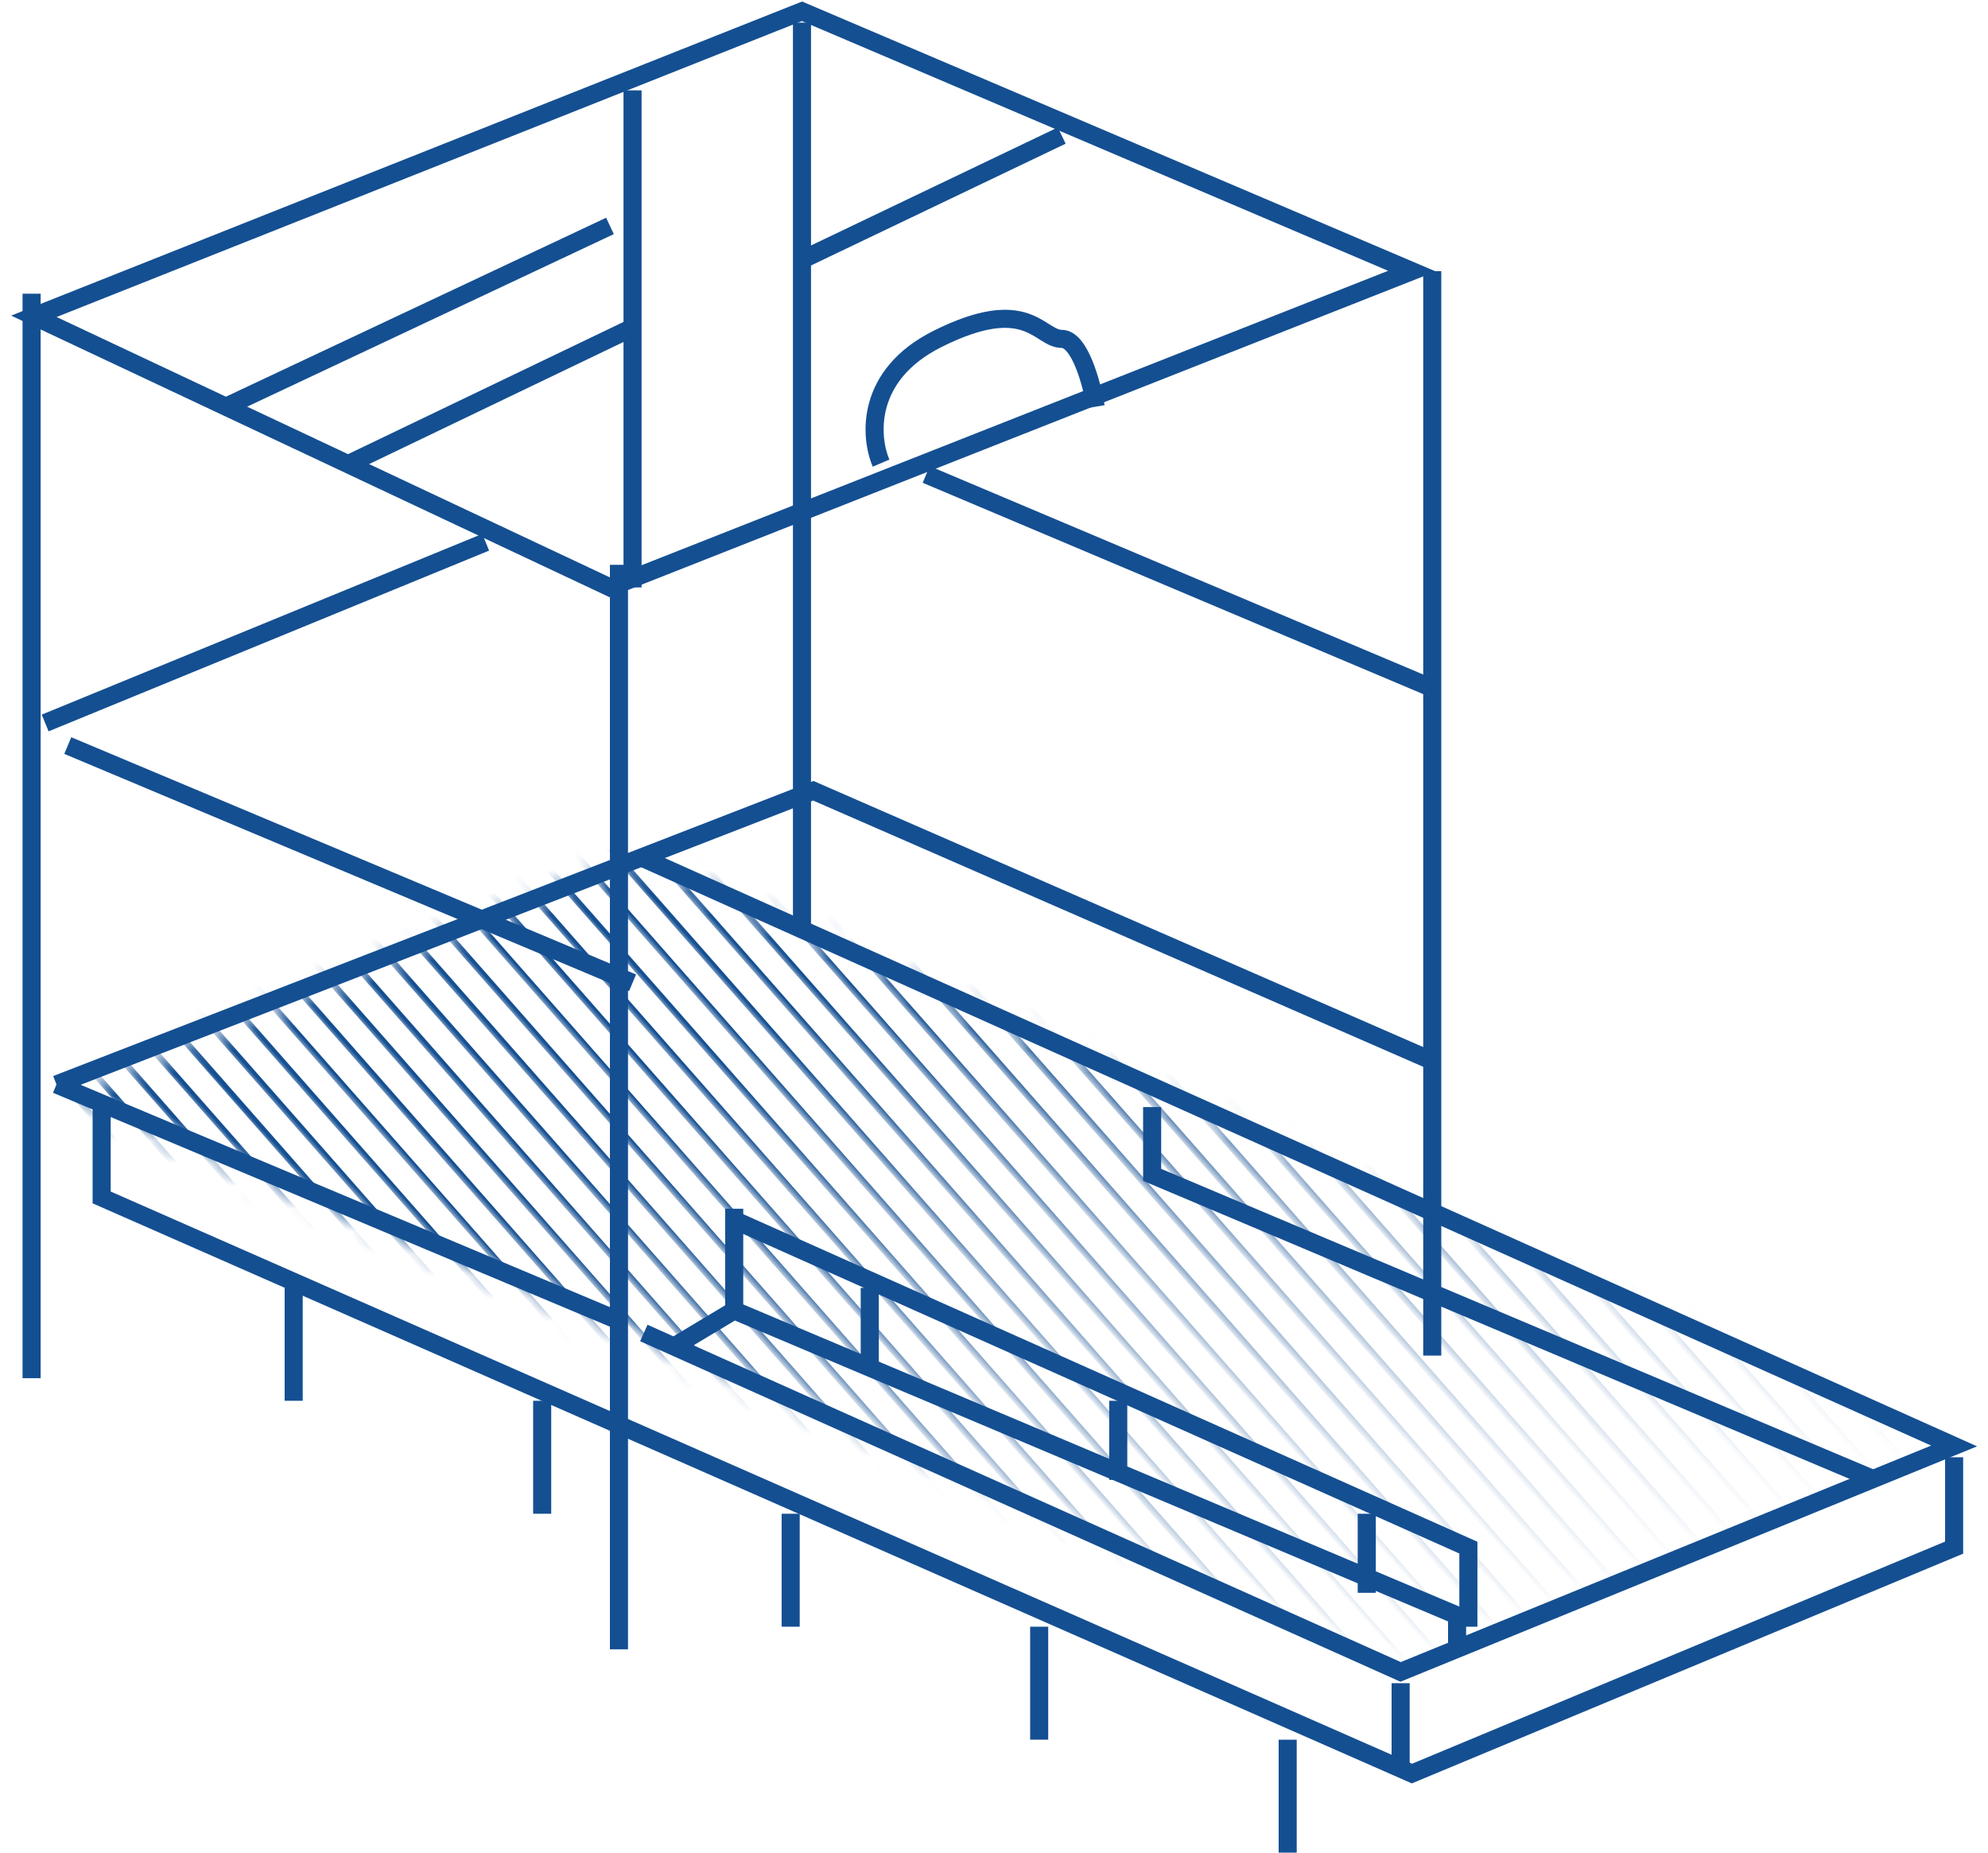 <svg width="88" height="82" viewBox="0 0 88 82" fill="none" xmlns="http://www.w3.org/2000/svg">
<mask id="mask0_261_1169" style="mask-type:alpha" maskUnits="userSpaceOnUse" x="3" y="38" width="83" height="36">
<path d="M28 38L3 48.5L61.5 73.5L86 64L28 38Z" fill="url(#paint0_linear_261_1169)"/>
</mask>
<g mask="url(#mask0_261_1169)">
<path fill-rule="evenodd" clip-rule="evenodd" d="M69.9 78.567L19.418 21.158L19.654 21L70.136 78.408L69.9 78.567Z" fill="url(#paint1_linear_261_1169)"/>
<path fill-rule="evenodd" clip-rule="evenodd" d="M68.794 79.307L18.312 21.898L18.549 21.74L69.031 79.149L68.794 79.307Z" fill="url(#paint2_linear_261_1169)"/>
<path fill-rule="evenodd" clip-rule="evenodd" d="M67.689 80.044L17.207 22.636L17.443 22.477L67.925 79.886L67.689 80.044Z" fill="url(#paint3_linear_261_1169)"/>
<path fill-rule="evenodd" clip-rule="evenodd" d="M66.583 80.782L16.101 23.374L16.338 23.216L66.82 80.624L66.583 80.782Z" fill="url(#paint4_linear_261_1169)"/>
<path fill-rule="evenodd" clip-rule="evenodd" d="M65.48 81.522L14.998 24.113L15.234 23.955L65.716 81.363L65.48 81.522Z" fill="url(#paint5_linear_261_1169)"/>
<path fill-rule="evenodd" clip-rule="evenodd" d="M64.374 82.259L13.892 24.851L14.129 24.692L64.611 82.101L64.374 82.259Z" fill="url(#paint6_linear_261_1169)"/>
<path fill-rule="evenodd" clip-rule="evenodd" d="M63.269 82.998L12.787 25.59L13.023 25.432L63.506 82.84L63.269 82.998Z" fill="url(#paint7_linear_261_1169)"/>
<path fill-rule="evenodd" clip-rule="evenodd" d="M62.163 83.736L11.681 26.328L11.918 26.17L62.4 83.578L62.163 83.736Z" fill="url(#paint8_linear_261_1169)"/>
<path fill-rule="evenodd" clip-rule="evenodd" d="M61.058 84.474L10.576 27.065L10.812 26.907L61.295 84.316L61.058 84.474Z" fill="url(#paint9_linear_261_1169)"/>
<path fill-rule="evenodd" clip-rule="evenodd" d="M59.953 85.213L9.47 27.805L9.707 27.646L60.189 85.055L59.953 85.213Z" fill="url(#paint10_linear_261_1169)"/>
<path fill-rule="evenodd" clip-rule="evenodd" d="M58.849 85.951L8.367 28.543L8.604 28.385L59.086 85.793L58.849 85.951Z" fill="url(#paint11_linear_261_1169)"/>
<path fill-rule="evenodd" clip-rule="evenodd" d="M57.744 86.689L7.261 29.281L7.498 29.123L57.98 86.531L57.744 86.689Z" fill="url(#paint12_linear_261_1169)"/>
<path fill-rule="evenodd" clip-rule="evenodd" d="M56.638 87.429L6.156 30.02L6.393 29.862L56.875 87.271L56.638 87.429Z" fill="url(#paint13_linear_261_1169)"/>
<path fill-rule="evenodd" clip-rule="evenodd" d="M55.533 88.167L5.05 30.759L5.287 30.601L55.769 88.009L55.533 88.167Z" fill="url(#paint14_linear_261_1169)"/>
<path fill-rule="evenodd" clip-rule="evenodd" d="M54.429 88.904L3.947 31.496L4.184 31.338L54.666 88.746L54.429 88.904Z" fill="url(#paint15_linear_261_1169)"/>
<path fill-rule="evenodd" clip-rule="evenodd" d="M53.324 89.643L2.841 32.234L3.078 32.076L53.56 89.484L53.324 89.643Z" fill="url(#paint16_linear_261_1169)"/>
<path fill-rule="evenodd" clip-rule="evenodd" d="M52.218 90.382L1.736 32.974L1.973 32.815L52.455 90.224L52.218 90.382Z" fill="url(#paint17_linear_261_1169)"/>
<path fill-rule="evenodd" clip-rule="evenodd" d="M51.113 91.12L0.631 33.712L0.867 33.554L51.349 90.962L51.113 91.12Z" fill="url(#paint18_linear_261_1169)"/>
<path fill-rule="evenodd" clip-rule="evenodd" d="M50.007 91.859L-0.475 34.451L-0.238 34.293L50.244 91.701L50.007 91.859Z" fill="url(#paint19_linear_261_1169)"/>
<path fill-rule="evenodd" clip-rule="evenodd" d="M48.902 92.598L-1.58 35.189L-1.344 35.031L49.138 92.44L48.902 92.598Z" fill="url(#paint20_linear_261_1169)"/>
<path fill-rule="evenodd" clip-rule="evenodd" d="M47.798 93.336L-2.684 35.928L-2.447 35.77L48.035 93.178L47.798 93.336Z" fill="url(#paint21_linear_261_1169)"/>
<path fill-rule="evenodd" clip-rule="evenodd" d="M46.693 94.074L-3.789 36.666L-3.553 36.508L46.929 93.916L46.693 94.074Z" fill="url(#paint22_linear_261_1169)"/>
<path fill-rule="evenodd" clip-rule="evenodd" d="M45.587 94.813L-4.895 37.404L-4.658 37.246L45.824 94.654L45.587 94.813Z" fill="url(#paint23_linear_261_1169)"/>
<path fill-rule="evenodd" clip-rule="evenodd" d="M44.482 95.551L-6 38.142L-5.764 37.984L44.718 95.393L44.482 95.551Z" fill="url(#paint24_linear_261_1169)"/>
<path fill-rule="evenodd" clip-rule="evenodd" d="M98.9 63.566L48.418 6.158L48.654 6L99.136 63.408L98.9 63.566Z" fill="url(#paint25_linear_261_1169)"/>
<path fill-rule="evenodd" clip-rule="evenodd" d="M97.794 64.307L47.312 6.898L47.549 6.74L98.031 64.149L97.794 64.307Z" fill="url(#paint26_linear_261_1169)"/>
<path fill-rule="evenodd" clip-rule="evenodd" d="M96.689 65.044L46.207 7.636L46.443 7.478L96.925 64.886L96.689 65.044Z" fill="url(#paint27_linear_261_1169)"/>
<path fill-rule="evenodd" clip-rule="evenodd" d="M95.583 65.782L45.101 8.374L45.338 8.216L95.82 65.624L95.583 65.782Z" fill="url(#paint28_linear_261_1169)"/>
<path fill-rule="evenodd" clip-rule="evenodd" d="M94.48 66.522L43.998 9.113L44.234 8.955L94.716 66.363L94.48 66.522Z" fill="url(#paint29_linear_261_1169)"/>
<path fill-rule="evenodd" clip-rule="evenodd" d="M93.374 67.259L42.892 9.851L43.129 9.692L93.611 67.101L93.374 67.259Z" fill="url(#paint30_linear_261_1169)"/>
<path fill-rule="evenodd" clip-rule="evenodd" d="M92.269 67.998L41.787 10.59L42.023 10.432L92.506 67.84L92.269 67.998Z" fill="url(#paint31_linear_261_1169)"/>
<path fill-rule="evenodd" clip-rule="evenodd" d="M91.163 68.736L40.681 11.328L40.918 11.17L91.4 68.578L91.163 68.736Z" fill="url(#paint32_linear_261_1169)"/>
<path fill-rule="evenodd" clip-rule="evenodd" d="M90.058 69.474L39.576 12.065L39.812 11.907L90.295 69.316L90.058 69.474Z" fill="url(#paint33_linear_261_1169)"/>
<path fill-rule="evenodd" clip-rule="evenodd" d="M88.953 70.213L38.47 12.805L38.707 12.646L89.189 70.055L88.953 70.213Z" fill="url(#paint34_linear_261_1169)"/>
<path fill-rule="evenodd" clip-rule="evenodd" d="M87.849 70.951L37.367 13.543L37.603 13.385L88.086 70.793L87.849 70.951Z" fill="url(#paint35_linear_261_1169)"/>
<path fill-rule="evenodd" clip-rule="evenodd" d="M86.744 71.689L36.261 14.281L36.498 14.123L86.98 71.531L86.744 71.689Z" fill="url(#paint36_linear_261_1169)"/>
<path fill-rule="evenodd" clip-rule="evenodd" d="M85.638 72.429L35.156 15.02L35.393 14.862L85.875 72.271L85.638 72.429Z" fill="url(#paint37_linear_261_1169)"/>
<path fill-rule="evenodd" clip-rule="evenodd" d="M84.533 73.167L34.05 15.759L34.287 15.601L84.769 73.009L84.533 73.167Z" fill="url(#paint38_linear_261_1169)"/>
<path fill-rule="evenodd" clip-rule="evenodd" d="M83.429 73.904L32.947 16.496L33.184 16.338L83.666 73.746L83.429 73.904Z" fill="url(#paint39_linear_261_1169)"/>
<path fill-rule="evenodd" clip-rule="evenodd" d="M82.324 74.643L31.841 17.234L32.078 17.076L82.56 74.484L82.324 74.643Z" fill="url(#paint40_linear_261_1169)"/>
<path fill-rule="evenodd" clip-rule="evenodd" d="M81.218 75.382L30.736 17.974L30.973 17.815L81.455 75.224L81.218 75.382Z" fill="url(#paint41_linear_261_1169)"/>
<path fill-rule="evenodd" clip-rule="evenodd" d="M80.113 76.12L29.631 18.712L29.867 18.554L80.349 75.962L80.113 76.12Z" fill="url(#paint42_linear_261_1169)"/>
<path fill-rule="evenodd" clip-rule="evenodd" d="M79.007 76.859L28.525 19.451L28.762 19.293L79.244 76.701L79.007 76.859Z" fill="url(#paint43_linear_261_1169)"/>
<path fill-rule="evenodd" clip-rule="evenodd" d="M77.902 77.598L27.42 20.189L27.656 20.031L78.138 77.44L77.902 77.598Z" fill="url(#paint44_linear_261_1169)"/>
<path fill-rule="evenodd" clip-rule="evenodd" d="M76.798 78.336L26.316 20.928L26.553 20.77L77.035 78.178L76.798 78.336Z" fill="url(#paint45_linear_261_1169)"/>
<path fill-rule="evenodd" clip-rule="evenodd" d="M75.693 79.074L25.211 21.666L25.447 21.508L75.929 78.916L75.693 79.074Z" fill="url(#paint46_linear_261_1169)"/>
<path fill-rule="evenodd" clip-rule="evenodd" d="M74.587 79.813L24.105 22.404L24.342 22.246L74.824 79.654L74.587 79.813Z" fill="url(#paint47_linear_261_1169)"/>
<path fill-rule="evenodd" clip-rule="evenodd" d="M73.482 80.551L23 23.142L23.236 22.984L73.719 80.393L73.482 80.551Z" fill="url(#paint48_linear_261_1169)"/>
</g>
<path fill-rule="evenodd" clip-rule="evenodd" d="M35.505 0.067L63.554 12.014L26.986 26.435L0.494 13.969L35.505 0.067ZM2.505 14.031L27.014 25.564L61.446 11.986L35.494 0.932L2.505 14.031Z" fill="#144F92"/>
<path fill-rule="evenodd" clip-rule="evenodd" d="M0.999 61L0.999 13L1.799 13L1.799 61L0.999 61Z" fill="#144F92"/>
<path fill-rule="evenodd" clip-rule="evenodd" d="M26.999 73L26.999 25L27.799 25L27.799 73L26.999 73Z" fill="#144F92"/>
<path fill-rule="evenodd" clip-rule="evenodd" d="M62.999 60L62.999 12L63.799 12L63.799 60L62.999 60Z" fill="#144F92"/>
<path fill-rule="evenodd" clip-rule="evenodd" d="M27.346 58.868L2.346 48.368L2.655 47.631L27.655 58.131L27.346 58.868Z" fill="#144F92"/>
<path fill-rule="evenodd" clip-rule="evenodd" d="M27.846 43.868L2.846 33.368L3.155 32.631L28.155 43.131L27.846 43.868Z" fill="#144F92"/>
<path fill-rule="evenodd" clip-rule="evenodd" d="M1.848 31.63L21.348 23.63L21.651 24.37L2.151 32.37L1.848 31.63Z" fill="#144F92"/>
<path fill-rule="evenodd" clip-rule="evenodd" d="M63.344 30.869L40.844 21.369L41.155 20.632L63.655 30.132L63.344 30.869Z" fill="#144F92"/>
<path fill-rule="evenodd" clip-rule="evenodd" d="M28.663 37.635L87.516 64.017L61.992 74.435L28.336 59.365L28.663 58.635L62.007 73.565L85.483 63.983L28.336 38.365L28.663 37.635Z" fill="#144F92"/>
<path fill-rule="evenodd" clip-rule="evenodd" d="M35.1 41V1H35.9V41H35.1Z" fill="#144F92"/>
<path fill-rule="evenodd" clip-rule="evenodd" d="M36.009 34.567L63.66 46.633L63.34 47.367L35.991 35.432L2.645 48.373L2.355 47.627L36.009 34.567Z" fill="#144F92"/>
<path fill-rule="evenodd" clip-rule="evenodd" d="M27.6 26V4H28.4V26H27.6Z" fill="#144F92"/>
<path fill-rule="evenodd" clip-rule="evenodd" d="M35.326 11.139L46.826 5.639L47.171 6.36L35.671 11.86L35.326 11.139Z" fill="#144F92"/>
<path fill-rule="evenodd" clip-rule="evenodd" d="M27.171 10.362L10.171 18.361L9.83 17.638L26.83 9.638L27.171 10.362Z" fill="#144F92"/>
<path fill-rule="evenodd" clip-rule="evenodd" d="M15.326 20.14L27.826 14.14L28.172 14.861L15.672 20.861L15.326 20.14Z" fill="#144F92"/>
<path fill-rule="evenodd" clip-rule="evenodd" d="M4.1 49H4.9V52.739L62.504 78.065L86.1 68.233V64.5H86.9V68.767L62.495 78.935L4.1 53.261V49Z" fill="#144F92"/>
<path fill-rule="evenodd" clip-rule="evenodd" d="M61.6 78.5V74.5H62.4V78.5H61.6Z" fill="#144F92"/>
<path fill-rule="evenodd" clip-rule="evenodd" d="M50.6 49H51.4V51.735L83.155 65.132L82.844 65.868L50.6 52.265V49Z" fill="#144F92"/>
<path fill-rule="evenodd" clip-rule="evenodd" d="M32.467 57.553L64.899 71.235V73H64.099V71.766L32.53 58.448L30.205 59.843L29.793 59.157L32.467 57.553Z" fill="#144F92"/>
<path fill-rule="evenodd" clip-rule="evenodd" d="M64.599 68.76L32.336 54.365L32.662 53.635L65.399 68.24V72H64.599V68.76Z" fill="#144F92"/>
<path fill-rule="evenodd" clip-rule="evenodd" d="M32.9 53.5V58H32.1V53.5H32.9Z" fill="#144F92"/>
<path fill-rule="evenodd" clip-rule="evenodd" d="M38.1 60.5V57H38.9V60.5H38.1Z" fill="#144F92"/>
<path fill-rule="evenodd" clip-rule="evenodd" d="M49.1 65.5V62H49.9V65.5H49.1Z" fill="#144F92"/>
<path fill-rule="evenodd" clip-rule="evenodd" d="M60.1 70.5V67H60.9V70.5H60.1Z" fill="#144F92"/>
<path fill-rule="evenodd" clip-rule="evenodd" d="M12.6 62V57H13.4V62H12.6Z" fill="#144F92"/>
<path fill-rule="evenodd" clip-rule="evenodd" d="M23.6 67V62H24.4V67H23.6Z" fill="#144F92"/>
<path fill-rule="evenodd" clip-rule="evenodd" d="M34.6 72V67H35.4V72H34.6Z" fill="#144F92"/>
<path fill-rule="evenodd" clip-rule="evenodd" d="M45.6 77V72H46.4V77H45.6Z" fill="#144F92"/>
<path fill-rule="evenodd" clip-rule="evenodd" d="M56.6 82V77H57.4V82H56.6Z" fill="#144F92"/>
<path fill-rule="evenodd" clip-rule="evenodd" d="M45.249 14.629C44.639 14.426 43.629 14.383 41.68 15.358C40.174 16.111 39.504 17.107 39.248 18.02C38.989 18.95 39.15 19.831 39.368 20.342L38.633 20.657C38.352 20.002 38.163 18.933 38.478 17.805C38.798 16.66 39.628 15.489 41.322 14.642C43.373 13.617 44.613 13.574 45.502 13.87C45.892 14.001 46.195 14.191 46.427 14.338C46.45 14.352 46.472 14.366 46.494 14.38C46.755 14.543 46.881 14.6 47.001 14.6C47.379 14.6 47.664 14.835 47.859 15.076C48.06 15.323 48.225 15.646 48.359 15.974C48.627 16.635 48.809 17.416 48.895 17.934L48.106 18.066C48.026 17.583 47.857 16.864 47.618 16.276C47.497 15.979 47.368 15.739 47.239 15.58C47.104 15.414 47.023 15.4 47.001 15.4C46.62 15.4 46.309 15.207 46.07 15.058C46.048 15.044 46.027 15.031 46.006 15.018C45.77 14.869 45.544 14.728 45.249 14.629Z" fill="#144F92"/>
<defs>
<linearGradient id="paint0_linear_261_1169" x1="44.5" y1="38" x2="70.5" y2="75" gradientUnits="userSpaceOnUse">
<stop offset="0" stop-color="#144F92"/>
<stop offset="1" stop-color="#144F92" stop-opacity="0"/>
</linearGradient>
<linearGradient id="paint1_linear_261_1169" x1="44.895" y1="49.704" x2="44.568" y2="49.996" gradientUnits="userSpaceOnUse">
<stop offset="0" stop-color="#144F92"/>
<stop offset="1" stop-color="#144F92" stop-opacity="0"/>
</linearGradient>
<linearGradient id="paint2_linear_261_1169" x1="43.79" y1="50.444" x2="43.462" y2="50.736" gradientUnits="userSpaceOnUse">
<stop offset="0" stop-color="#144F92"/>
<stop offset="1" stop-color="#144F92" stop-opacity="0"/>
</linearGradient>
<linearGradient id="paint3_linear_261_1169" x1="42.684" y1="51.182" x2="42.357" y2="51.474" gradientUnits="userSpaceOnUse">
<stop offset="0" stop-color="#144F92"/>
<stop offset="1" stop-color="#144F92" stop-opacity="0"/>
</linearGradient>
<linearGradient id="paint4_linear_261_1169" x1="41.579" y1="51.92" x2="41.251" y2="52.212" gradientUnits="userSpaceOnUse">
<stop offset="0" stop-color="#144F92"/>
<stop offset="1" stop-color="#144F92" stop-opacity="0"/>
</linearGradient>
<linearGradient id="paint5_linear_261_1169" x1="40.475" y1="52.659" x2="40.148" y2="52.951" gradientUnits="userSpaceOnUse">
<stop offset="0" stop-color="#144F92"/>
<stop offset="1" stop-color="#144F92" stop-opacity="0"/>
</linearGradient>
<linearGradient id="paint6_linear_261_1169" x1="39.37" y1="53.397" x2="39.042" y2="53.688" gradientUnits="userSpaceOnUse">
<stop offset="0" stop-color="#144F92"/>
<stop offset="1" stop-color="#144F92" stop-opacity="0"/>
</linearGradient>
<linearGradient id="paint7_linear_261_1169" x1="38.264" y1="54.136" x2="37.937" y2="54.428" gradientUnits="userSpaceOnUse">
<stop offset="0" stop-color="#144F92"/>
<stop offset="1" stop-color="#144F92" stop-opacity="0"/>
</linearGradient>
<linearGradient id="paint8_linear_261_1169" x1="37.159" y1="54.874" x2="36.831" y2="55.166" gradientUnits="userSpaceOnUse">
<stop offset="0" stop-color="#144F92"/>
<stop offset="1" stop-color="#144F92" stop-opacity="0"/>
</linearGradient>
<linearGradient id="paint9_linear_261_1169" x1="36.054" y1="55.611" x2="35.726" y2="55.903" gradientUnits="userSpaceOnUse">
<stop offset="0" stop-color="#144F92"/>
<stop offset="1" stop-color="#144F92" stop-opacity="0"/>
</linearGradient>
<linearGradient id="paint10_linear_261_1169" x1="34.948" y1="56.351" x2="34.62" y2="56.642" gradientUnits="userSpaceOnUse">
<stop offset="0" stop-color="#144F92"/>
<stop offset="1" stop-color="#144F92" stop-opacity="0"/>
</linearGradient>
<linearGradient id="paint11_linear_261_1169" x1="33.845" y1="57.089" x2="33.517" y2="57.381" gradientUnits="userSpaceOnUse">
<stop offset="0" stop-color="#144F92"/>
<stop offset="1" stop-color="#144F92" stop-opacity="0"/>
</linearGradient>
<linearGradient id="paint12_linear_261_1169" x1="32.739" y1="57.827" x2="32.411" y2="58.119" gradientUnits="userSpaceOnUse">
<stop offset="0" stop-color="#144F92"/>
<stop offset="1" stop-color="#144F92" stop-opacity="0"/>
</linearGradient>
<linearGradient id="paint13_linear_261_1169" x1="31.634" y1="58.566" x2="31.306" y2="58.858" gradientUnits="userSpaceOnUse">
<stop offset="0" stop-color="#144F92"/>
<stop offset="1" stop-color="#144F92" stop-opacity="0"/>
</linearGradient>
<linearGradient id="paint14_linear_261_1169" x1="30.528" y1="59.305" x2="30.2" y2="59.597" gradientUnits="userSpaceOnUse">
<stop offset="0" stop-color="#144F92"/>
<stop offset="1" stop-color="#144F92" stop-opacity="0"/>
</linearGradient>
<linearGradient id="paint15_linear_261_1169" x1="29.425" y1="60.042" x2="29.097" y2="60.334" gradientUnits="userSpaceOnUse">
<stop offset="0" stop-color="#144F92"/>
<stop offset="1" stop-color="#144F92" stop-opacity="0"/>
</linearGradient>
<linearGradient id="paint16_linear_261_1169" x1="28.319" y1="60.78" x2="27.991" y2="61.072" gradientUnits="userSpaceOnUse">
<stop offset="0" stop-color="#144F92"/>
<stop offset="1" stop-color="#144F92" stop-opacity="0"/>
</linearGradient>
<linearGradient id="paint17_linear_261_1169" x1="27.214" y1="61.52" x2="26.886" y2="61.811" gradientUnits="userSpaceOnUse">
<stop offset="0" stop-color="#144F92"/>
<stop offset="1" stop-color="#144F92" stop-opacity="0"/>
</linearGradient>
<linearGradient id="paint18_linear_261_1169" x1="26.108" y1="62.258" x2="25.78" y2="62.55" gradientUnits="userSpaceOnUse">
<stop offset="0" stop-color="#144F92"/>
<stop offset="1" stop-color="#144F92" stop-opacity="0"/>
</linearGradient>
<linearGradient id="paint19_linear_261_1169" x1="25.003" y1="62.997" x2="24.675" y2="63.289" gradientUnits="userSpaceOnUse">
<stop offset="0" stop-color="#144F92"/>
<stop offset="1" stop-color="#144F92" stop-opacity="0"/>
</linearGradient>
<linearGradient id="paint20_linear_261_1169" x1="23.897" y1="63.735" x2="23.57" y2="64.027" gradientUnits="userSpaceOnUse">
<stop offset="0" stop-color="#144F92"/>
<stop offset="1" stop-color="#144F92" stop-opacity="0"/>
</linearGradient>
<linearGradient id="paint21_linear_261_1169" x1="22.794" y1="64.474" x2="22.466" y2="64.766" gradientUnits="userSpaceOnUse">
<stop offset="0" stop-color="#144F92"/>
<stop offset="1" stop-color="#144F92" stop-opacity="0"/>
</linearGradient>
<linearGradient id="paint22_linear_261_1169" x1="21.688" y1="65.212" x2="21.36" y2="65.504" gradientUnits="userSpaceOnUse">
<stop offset="0" stop-color="#144F92"/>
<stop offset="1" stop-color="#144F92" stop-opacity="0"/>
</linearGradient>
<linearGradient id="paint23_linear_261_1169" x1="20.583" y1="65.95" x2="20.255" y2="66.242" gradientUnits="userSpaceOnUse">
<stop offset="0" stop-color="#144F92"/>
<stop offset="1" stop-color="#144F92" stop-opacity="0"/>
</linearGradient>
<linearGradient id="paint24_linear_261_1169" x1="19.477" y1="66.689" x2="19.15" y2="66.98" gradientUnits="userSpaceOnUse">
<stop offset="0" stop-color="#144F92"/>
<stop offset="1" stop-color="#144F92" stop-opacity="0"/>
</linearGradient>
<linearGradient id="paint25_linear_261_1169" x1="73.895" y1="34.704" x2="73.568" y2="34.996" gradientUnits="userSpaceOnUse">
<stop offset="0" stop-color="#144F92"/>
<stop offset="1" stop-color="#144F92" stop-opacity="0"/>
</linearGradient>
<linearGradient id="paint26_linear_261_1169" x1="72.79" y1="35.444" x2="72.462" y2="35.736" gradientUnits="userSpaceOnUse">
<stop offset="0" stop-color="#144F92"/>
<stop offset="1" stop-color="#144F92" stop-opacity="0"/>
</linearGradient>
<linearGradient id="paint27_linear_261_1169" x1="71.684" y1="36.182" x2="71.357" y2="36.474" gradientUnits="userSpaceOnUse">
<stop offset="0" stop-color="#144F92"/>
<stop offset="1" stop-color="#144F92" stop-opacity="0"/>
</linearGradient>
<linearGradient id="paint28_linear_261_1169" x1="70.579" y1="36.92" x2="70.251" y2="37.212" gradientUnits="userSpaceOnUse">
<stop offset="0" stop-color="#144F92"/>
<stop offset="1" stop-color="#144F92" stop-opacity="0"/>
</linearGradient>
<linearGradient id="paint29_linear_261_1169" x1="69.475" y1="37.659" x2="69.148" y2="37.951" gradientUnits="userSpaceOnUse">
<stop offset="0" stop-color="#144F92"/>
<stop offset="1" stop-color="#144F92" stop-opacity="0"/>
</linearGradient>
<linearGradient id="paint30_linear_261_1169" x1="68.37" y1="38.397" x2="68.042" y2="38.688" gradientUnits="userSpaceOnUse">
<stop offset="0" stop-color="#144F92"/>
<stop offset="1" stop-color="#144F92" stop-opacity="0"/>
</linearGradient>
<linearGradient id="paint31_linear_261_1169" x1="67.264" y1="39.136" x2="66.937" y2="39.428" gradientUnits="userSpaceOnUse">
<stop offset="0" stop-color="#144F92"/>
<stop offset="1" stop-color="#144F92" stop-opacity="0"/>
</linearGradient>
<linearGradient id="paint32_linear_261_1169" x1="66.159" y1="39.874" x2="65.831" y2="40.166" gradientUnits="userSpaceOnUse">
<stop offset="0" stop-color="#144F92"/>
<stop offset="1" stop-color="#144F92" stop-opacity="0"/>
</linearGradient>
<linearGradient id="paint33_linear_261_1169" x1="65.054" y1="40.611" x2="64.726" y2="40.903" gradientUnits="userSpaceOnUse">
<stop offset="0" stop-color="#144F92"/>
<stop offset="1" stop-color="#144F92" stop-opacity="0"/>
</linearGradient>
<linearGradient id="paint34_linear_261_1169" x1="63.948" y1="41.351" x2="63.62" y2="41.642" gradientUnits="userSpaceOnUse">
<stop offset="0" stop-color="#144F92"/>
<stop offset="1" stop-color="#144F92" stop-opacity="0"/>
</linearGradient>
<linearGradient id="paint35_linear_261_1169" x1="62.845" y1="42.089" x2="62.517" y2="42.381" gradientUnits="userSpaceOnUse">
<stop offset="0" stop-color="#144F92"/>
<stop offset="1" stop-color="#144F92" stop-opacity="0"/>
</linearGradient>
<linearGradient id="paint36_linear_261_1169" x1="61.739" y1="42.827" x2="61.411" y2="43.119" gradientUnits="userSpaceOnUse">
<stop offset="0" stop-color="#144F92"/>
<stop offset="1" stop-color="#144F92" stop-opacity="0"/>
</linearGradient>
<linearGradient id="paint37_linear_261_1169" x1="60.634" y1="43.566" x2="60.306" y2="43.858" gradientUnits="userSpaceOnUse">
<stop offset="0" stop-color="#144F92"/>
<stop offset="1" stop-color="#144F92" stop-opacity="0"/>
</linearGradient>
<linearGradient id="paint38_linear_261_1169" x1="59.528" y1="44.305" x2="59.2" y2="44.597" gradientUnits="userSpaceOnUse">
<stop offset="0" stop-color="#144F92"/>
<stop offset="1" stop-color="#144F92" stop-opacity="0"/>
</linearGradient>
<linearGradient id="paint39_linear_261_1169" x1="58.425" y1="45.042" x2="58.097" y2="45.334" gradientUnits="userSpaceOnUse">
<stop offset="0" stop-color="#144F92"/>
<stop offset="1" stop-color="#144F92" stop-opacity="0"/>
</linearGradient>
<linearGradient id="paint40_linear_261_1169" x1="57.319" y1="45.78" x2="56.991" y2="46.072" gradientUnits="userSpaceOnUse">
<stop offset="0" stop-color="#144F92"/>
<stop offset="1" stop-color="#144F92" stop-opacity="0"/>
</linearGradient>
<linearGradient id="paint41_linear_261_1169" x1="56.214" y1="46.52" x2="55.886" y2="46.811" gradientUnits="userSpaceOnUse">
<stop offset="0" stop-color="#144F92"/>
<stop offset="1" stop-color="#144F92" stop-opacity="0"/>
</linearGradient>
<linearGradient id="paint42_linear_261_1169" x1="55.108" y1="47.258" x2="54.781" y2="47.55" gradientUnits="userSpaceOnUse">
<stop offset="0" stop-color="#144F92"/>
<stop offset="1" stop-color="#144F92" stop-opacity="0"/>
</linearGradient>
<linearGradient id="paint43_linear_261_1169" x1="54.003" y1="47.997" x2="53.675" y2="48.289" gradientUnits="userSpaceOnUse">
<stop offset="0" stop-color="#144F92"/>
<stop offset="1" stop-color="#144F92" stop-opacity="0"/>
</linearGradient>
<linearGradient id="paint44_linear_261_1169" x1="52.897" y1="48.735" x2="52.569" y2="49.027" gradientUnits="userSpaceOnUse">
<stop offset="0" stop-color="#144F92"/>
<stop offset="1" stop-color="#144F92" stop-opacity="0"/>
</linearGradient>
<linearGradient id="paint45_linear_261_1169" x1="51.794" y1="49.474" x2="51.466" y2="49.766" gradientUnits="userSpaceOnUse">
<stop offset="0" stop-color="#144F92"/>
<stop offset="1" stop-color="#144F92" stop-opacity="0"/>
</linearGradient>
<linearGradient id="paint46_linear_261_1169" x1="50.688" y1="50.212" x2="50.361" y2="50.504" gradientUnits="userSpaceOnUse">
<stop offset="0" stop-color="#144F92"/>
<stop offset="1" stop-color="#144F92" stop-opacity="0"/>
</linearGradient>
<linearGradient id="paint47_linear_261_1169" x1="49.583" y1="50.95" x2="49.255" y2="51.242" gradientUnits="userSpaceOnUse">
<stop offset="0" stop-color="#144F92"/>
<stop offset="1" stop-color="#144F92" stop-opacity="0"/>
</linearGradient>
<linearGradient id="paint48_linear_261_1169" x1="48.477" y1="51.689" x2="48.15" y2="51.98" gradientUnits="userSpaceOnUse">
<stop offset="0" stop-color="#144F92"/>
<stop offset="1" stop-color="#144F92" stop-opacity="0"/>
</linearGradient>
</defs>
</svg>
